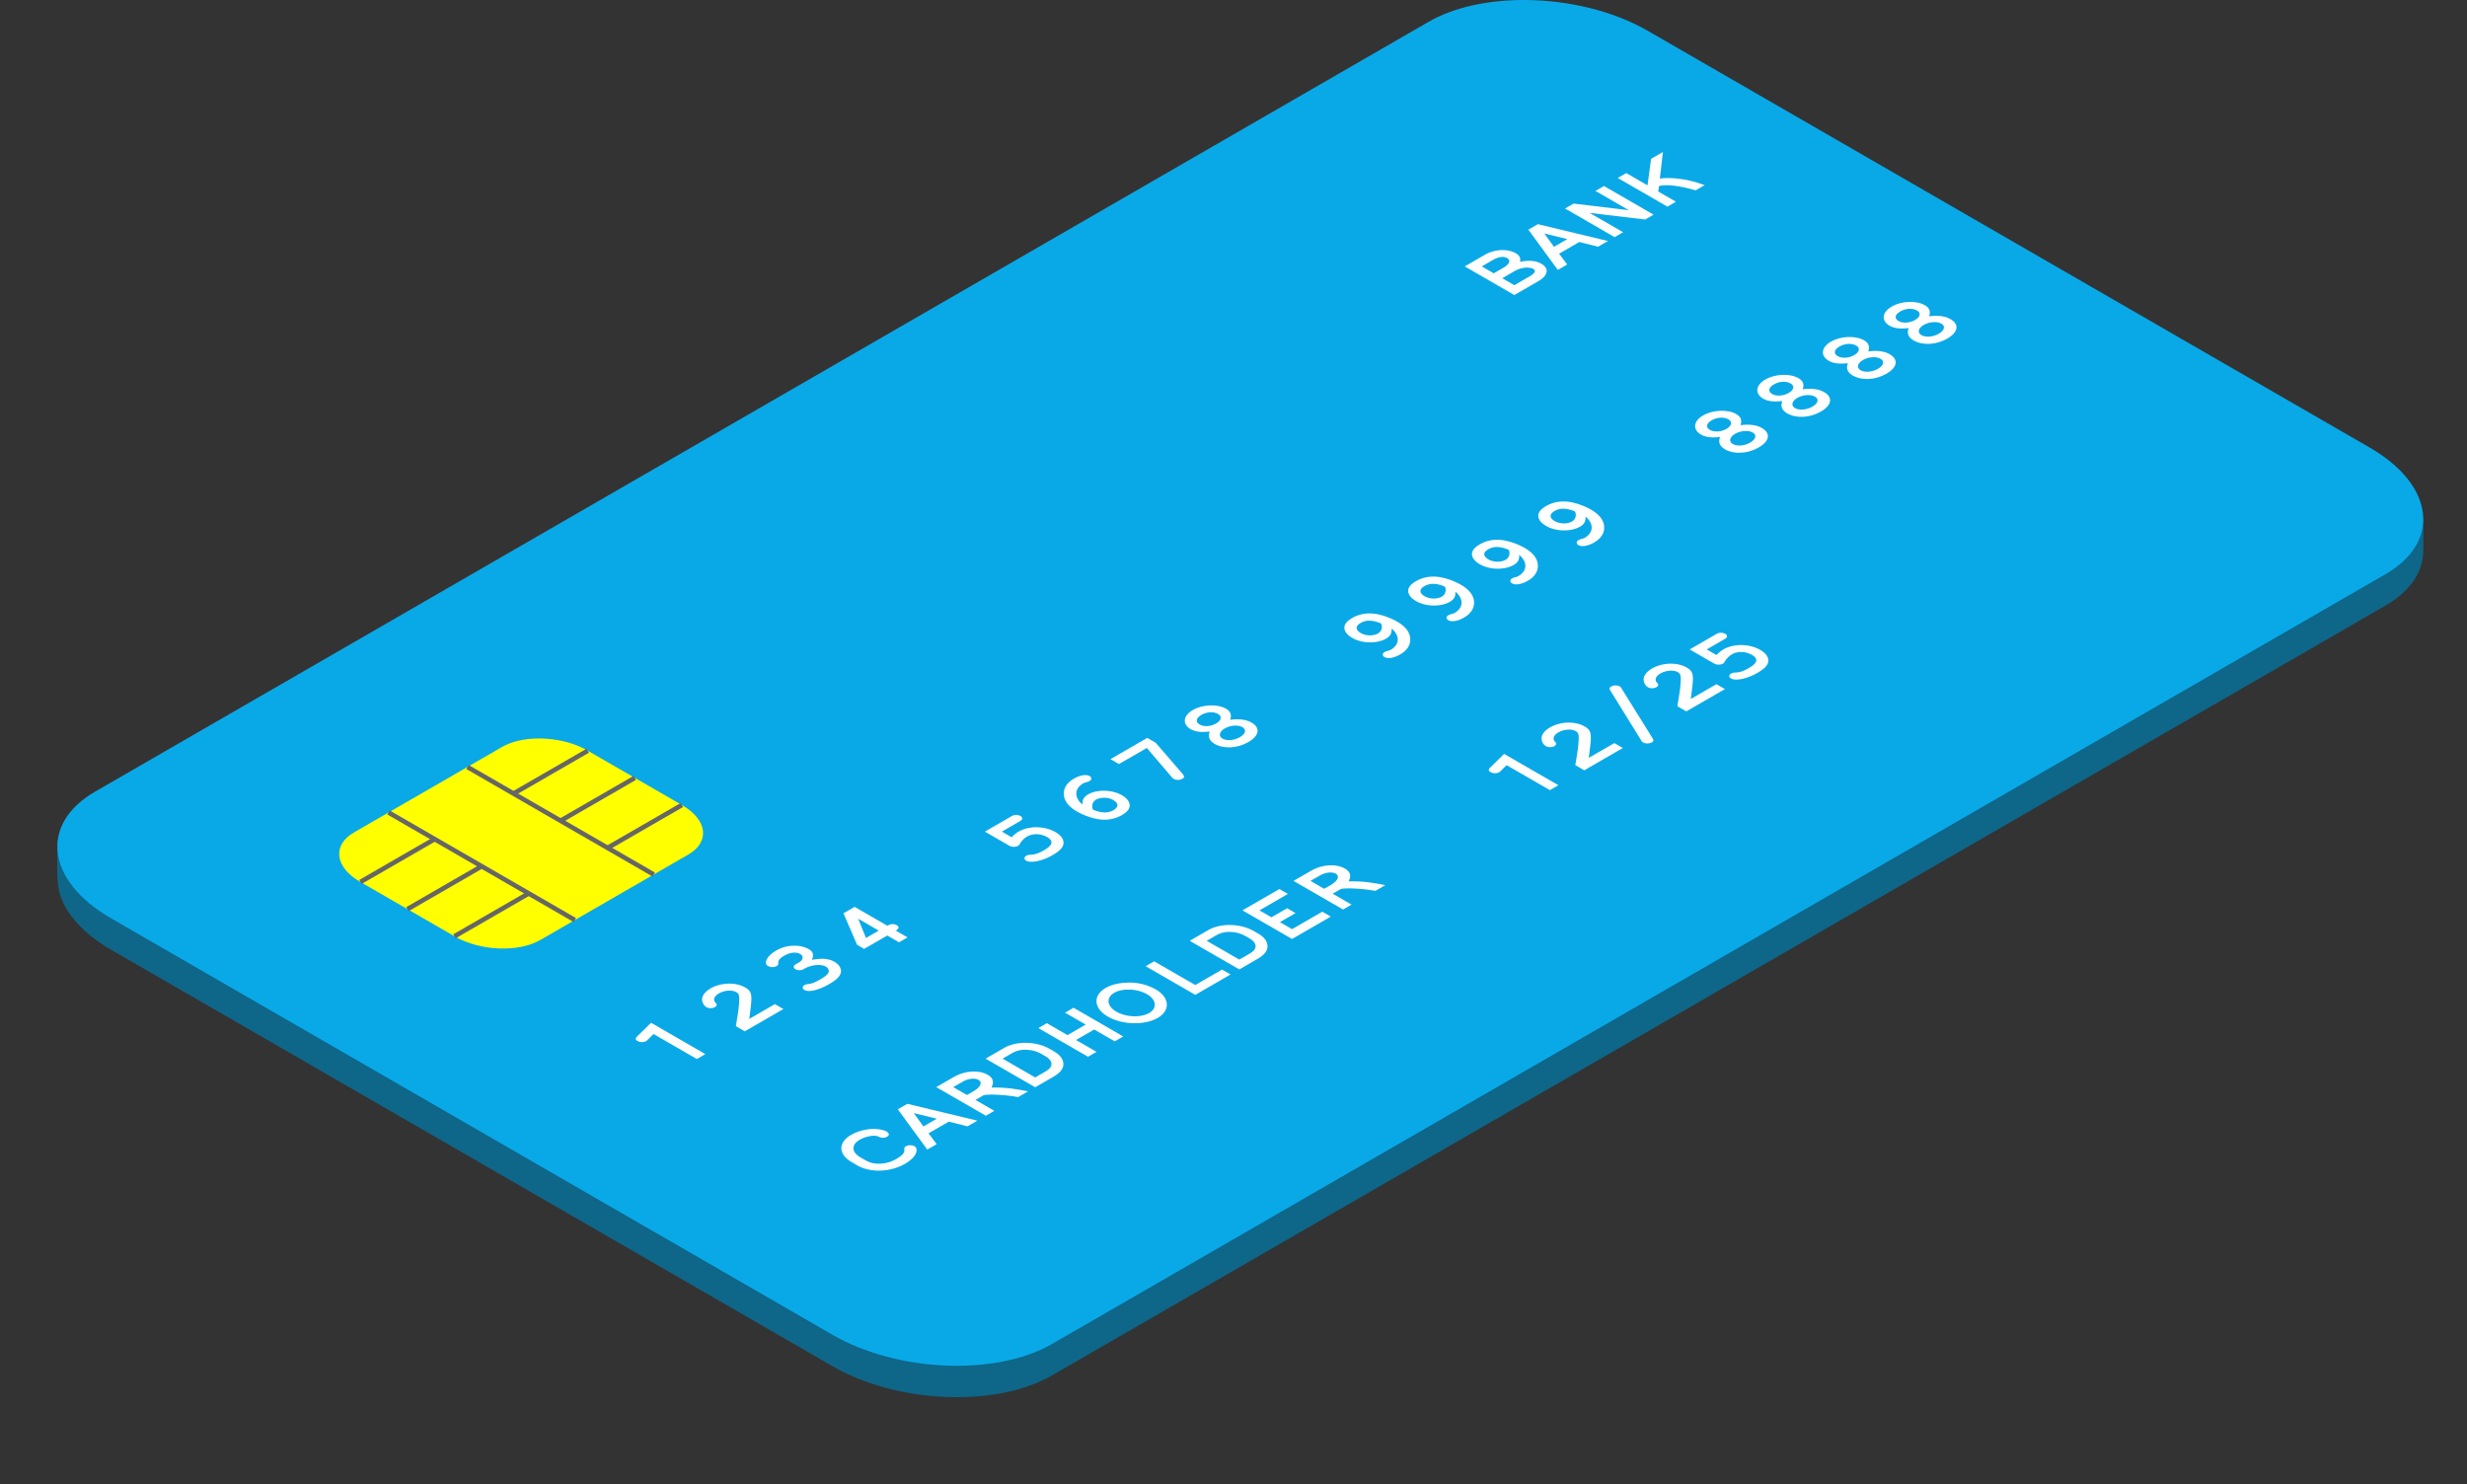 <svg id="Group_33" data-name="Group 33" xmlns="http://www.w3.org/2000/svg" xmlns:xlink="http://www.w3.org/1999/xlink" width="1949.924" height="1173.454" viewBox="0 0 1949.924 1173.454">
  <rect x="0" y="0" width="1949.924" height="1173.454" fill="#333333" stroke="none"/>
  <defs>
    <clipPath id="clip-path">
      <rect id="Rectangle_20" data-name="Rectangle 20" width="1949.923" height="1173.455" fill="none"/>
    </clipPath>
    <clipPath id="clip-path-3">
      <rect id="Rectangle_6" data-name="Rectangle 6" width="1949.923" height="1159.632" fill="none"/>
    </clipPath>
    <clipPath id="clip-path-4">
      <rect id="Rectangle_5" data-name="Rectangle 5" width="1950.308" height="1160.552" fill="none"/>
    </clipPath>
    <clipPath id="clip-path-5">
      <path id="Path_6" data-name="Path 6" d="M1091.2,21.173,37.2,629.708c-13.01,7.507-29.845,5.219-29.845,16.174,0,11.85-1.147,30.6,2.263,40.957,5.049,15.323,18.5,30.5,40.018,42.93l570.541,329.4c51.08,29.492,129.068,32.726,173.309,7.186l1054.012-608.53c19.357-11.175,29.17-26.082,29.813-41.783.359-8.831.031-26.832.031-26.832s-26.12-22.124-42.287-31.452l-570.541-329.4c-27.954-16.142-63.957-24.418-98.089-24.418-28.238,0-55.2,5.666-75.227,17.233" transform="translate(-7.166 -3.94)" fill="#4c9d9d"/>
    </clipPath>
    <clipPath id="clip-path-6">
      <path id="Path_7" data-name="Path 7" d="M1165.5,0c-27.954.1-54.6,5.767-74.458,17.226l-1054,608.536C-7.2,651.3-1.6,696.331,49.48,725.823l570.541,329.4c51.08,29.492,129.068,32.726,173.309,7.186l1054.012-608.53c44.241-25.546,38.638-70.569-12.442-100.067l-570.541-329.4C1236.625,8.4,1200.962.126,1167.07,0Z" transform="translate(-7.194)" fill="none"/>
    </clipPath>
    <clipPath id="clip-path-8">
      <path id="Path_44" data-name="Path 44" d="M171.287,99.313,54.138,166.951c-17.2,9.934-15.027,27.444,4.841,38.915L134,249.175c19.867,11.472,50.2,12.726,67.4,2.792l117.143-67.632c17.207-9.934,15.033-27.45-4.834-38.915l-75.019-43.315c-10.873-6.272-24.878-9.492-38.146-9.492-10.986,0-21.468,2.206-29.259,6.7" transform="translate(-42.534 -92.613)" fill="none"/>
    </clipPath>
    <linearGradient id="linear-gradient" x1="-0.058" y1="2.476" x2="-0.049" y2="2.476" gradientUnits="objectBoundingBox">
      <stop offset="0" stop-color="#ffc200"/>
      <stop offset="1" stop-color="#ff0"/>
    </linearGradient>
  </defs>
  <g id="Group_30" data-name="Group 30" transform="translate(0.001 0)" clip-path="url(#clip-path)">
    <g id="Group_21" data-name="Group 21" transform="translate(45.165 24.834)">
      <g id="Group_20" data-name="Group 20" clip-path="url(#clip-path-5)">
        <path id="Path_46" data-name="Path 46" d="M0,0H2164.711V1877.926H0Z" transform="translate(-472.059 271.988) rotate(-30)" fill="#0e6689"/>
      </g>
    </g>
    <g id="Group_23" data-name="Group 23" transform="translate(45.346)">
      <g id="Group_22" data-name="Group 22" clip-path="url(#clip-path-6)">
        <path id="Path_45" data-name="Path 45" d="M0,0H2188.37V1891.562H0Z" transform="translate(-485.483 271.969) rotate(-29.999)" fill="#09a9e8"/>
      </g>
    </g>
    <g id="Group_25" data-name="Group 25">
      <g id="Group_24" data-name="Group 24" clip-path="url(#clip-path)">
        <path id="Path_8" data-name="Path 8" d="M93.781,137.155l-4.305,4.267A6.73,6.73,0,0,1,87.73,142.9a7.2,7.2,0,0,1-6.587-.233c-1.948-1.122-1.885-2.093.132-4.034l10.558-10.362,42.892,24.765L128,156.915Z" transform="translate(422.768 680.214)" fill="#fff"/>
        <path id="Path_9" data-name="Path 9" d="M152.336,143.434,121.81,161.057l-7.059-4.078c1.948-11.919,2.149-13.274,2.42-16.615.605-7.412.265-8.925-2.017-10.242-3.429-1.985-9.411-1.551-13.785.971-2.685,1.551-4.034,3.492-3.763,5.351.139.857.2.977,1.614,2.641.807.857.334,2.055-1.078,2.874a7.426,7.426,0,0,1-6.587.076,7.575,7.575,0,0,1-3.5-6.675c.265-2.95,2.761-5.938,6.719-8.232,8.207-4.734,19.905-5.042,27.368-.731,4.362,2.521,5.313,4.929,4.708,12.26-.139,2.023-.674,6.215-1.481,12.581l20.239-11.686Z" transform="translate(466.878 654.182)" fill="#fff"/>
        <path id="Path_10" data-name="Path 10" d="M122.289,131.73c3.3-1.9,3.631-4.973.807-6.6-3.158-1.822-8-1.279-12.638,1.4-3.7,2.13-4.841,3.643-4.639,6.246a2.453,2.453,0,0,1-1.412,1.985,7.47,7.47,0,0,1-6.656-.044c-3.9-2.257-.813-8.156,6.385-12.3a27.851,27.851,0,0,1,14.39-3.807,23.11,23.11,0,0,1,11.156,2.559c3.7,2.143,4.437,4.589,2.691,8.623,7.6-1.513,13.444-1.015,17.749,1.475,3.9,2.244,5.786,5.515,5.112,8.692-.737,2.988-3.366,5.591-9.215,8.976-8.263,4.771-16.066,6.637-19.5,4.652-1.878-1.09-1.878-2.8,0-3.876a6.362,6.362,0,0,1,2.962-.775c2.887-.353,5.307-1.286,9.612-3.769,4.639-2.679,6.454-4.507,6.656-6.486a4.262,4.262,0,0,0-2.42-3.568c-2.49-1.443-6.795-1.67-11.232-.586a21.09,21.09,0,0,0-6.045,2.483,6.915,6.915,0,0,1-6.593.24c-1.948-1.135-1.885-2.8.132-3.965Z" transform="translate(509.354 628.975)" fill="#fff"/>
        <path id="Path_11" data-name="Path 11" d="M140.4,136.4l-18.3,10.558-5.572-3.221L105.769,118.81l8.805-5.08L140.4,128.637c2.622-1.513,5.307-1.677,7.463-.429s1.878,2.717-.744,4.305l9.278,5.358-6.719,3.883ZM117.4,123.122l6.177,15.216,10.091-5.824Z" transform="translate(560.9 603.118)" fill="#fff"/>
        <path id="Path_12" data-name="Path 12" d="M144.683,119.842a23.767,23.767,0,0,1,5.509-4.5c8.137-4.7,20.51-4.544,29.114.422,3.9,2.256,6.12,5.011,6.316,7.923.271,3.574-2.282,6.593-8.6,10.242-8.062,4.664-17.144,6.561-20.907,4.393-1.815-1.053-1.746-2.8.069-3.845a6.635,6.635,0,0,1,3.429-.813c3.694-.2,6.253-1.053,10.621-3.574,7-4.04,7.734-7.337,2.42-10.406-4.973-2.868-11.3-3.025-15.8-.422a16.283,16.283,0,0,0-5.786,5.975,3.516,3.516,0,0,1-1.343,1.4,7.617,7.617,0,0,1-7.129-.233L123.5,115.379l20.3-11.724a8.487,8.487,0,0,1,3.706-1.437,7.781,7.781,0,0,1,4.091.813c1.147.662,1.683,1.67,1.273,2.6-.126.466-.933,1.09-2.345,1.9l-13.583,7.841Z" transform="translate(654.955 542.005)" fill="#fff"/>
        <path id="Path_13" data-name="Path 13" d="M152.633,112.476c7.059-4.078,18.966-3.8,26.555.58,3.839,2.219,6.051,4.891,6.259,7.652.271,2.95-1.752,5.591-6.253,8.188-5.585,3.221-11.97,4.267-19.092,3.107a53.913,53.913,0,0,1-16.274-5.982c-5.982-3.454-9.348-7.412-10.217-11.875-1.015-5.786,1.677-10.6,7.866-14.169,4.7-2.717,9.612-3.53,12.234-2.023,1.885,1.09,1.878,2.881,0,3.965a11.327,11.327,0,0,1-2.893,1.046,7.241,7.241,0,0,0-2.017.775c-7.122,4.116-7.393,11.1-.668,16.773-.2-3.845,1.078-6.057,4.5-8.036M172.671,124.9c4.236-2.446,4.1-5.477-.271-8-3.9-2.25-9.883-2.37-13.514-.271a5.9,5.9,0,0,0-2.351,7.961c6.864,2.792,11.768,2.83,16.136.309" transform="translate(707.439 515.486)" fill="#fff"/>
        <path id="Path_14" data-name="Path 14" d="M139.248,109.35l29.114-16.81,6.656,3.845,21.248,24.607c1.538,1.9,1.544,2.912-.2,3.921a7.572,7.572,0,0,1-6.662.12,7.659,7.659,0,0,1-1.809-1.595L168.028,100.5l-22.061,12.732Z" transform="translate(738.442 490.746)" fill="#fff"/>
        <path id="Path_15" data-name="Path 15" d="M201.336,102.078c7.192,4.154,6.183,10.4-2.559,15.443-8.6,4.973-19.42,5.559-26.618,1.4-4.166-2.408-5.446-5.7-3.832-9.738-6.732.775-11.5.189-15.064-1.866-6.851-3.958-6.12-10.677,1.683-15.178,7.734-4.463,19.432-4.929,26.151-1.046,3.7,2.13,4.708,4.891,3.36,8.774,7-.933,12.713-.2,16.88,2.212m-22.994,12.65c3.429,1.985,9.209,1.513,13.779-1.122s5.383-5.975,2.023-7.923c-3.429-1.979-9.549-1.551-13.987,1.015-4.305,2.483-5.175,6.089-1.815,8.03M160.259,103.59c3.429,1.979,8.868,1.626,13.1-.813s4.841-5.591,1.481-7.532c-3.492-2.017-8.869-1.708-13.173.775s-4.841,5.591-1.412,7.57" transform="translate(787.886 469.106)" fill="#fff"/>
        <path id="Path_16" data-name="Path 16" d="M201.484,96.876c-7.129,4.116-19.029,3.845-26.624-.542-3.832-2.212-6.051-4.891-6.253-7.646-.265-2.95,1.746-5.591,6.253-8.194,5.578-3.221,11.97-4.267,19.1-3.1a53.823,53.823,0,0,1,16.262,5.975c5.925,3.416,9.347,7.419,10.223,11.875,1.009,5.786-1.683,10.6-7.866,14.169-4.708,2.717-9.612,3.536-12.234,2.017-1.885-1.084-1.885-2.868,0-3.958a11.87,11.87,0,0,1,2.887-1.046,6.9,6.9,0,0,0,2.017-.775c7.129-4.116,7.4-11.1.674-16.766.208,3.839-1.072,6.051-4.437,7.992M181.384,84.5c-4.242,2.446-4.1,5.471.271,7.992,3.9,2.25,9.883,2.37,13.507.271a5.881,5.881,0,0,0,2.351-7.954c-6.851-2.8-11.761-2.83-16.129-.309" transform="translate(894.014 407.974)" fill="#fff"/>
        <path id="Path_17" data-name="Path 17" d="M209.486,92.257c-7.129,4.116-19.029,3.845-26.624-.542-3.832-2.212-6.051-4.891-6.253-7.646-.271-2.95,1.746-5.591,6.253-8.194,5.578-3.221,11.963-4.267,19.092-3.1a53.8,53.8,0,0,1,16.268,5.975c5.925,3.416,9.348,7.419,10.224,11.881,1.009,5.78-1.683,10.6-7.866,14.163-4.708,2.723-9.612,3.536-12.241,2.017-1.878-1.084-1.878-2.868.006-3.958a11.873,11.873,0,0,1,2.887-1.046,6.9,6.9,0,0,0,2.017-.775c7.129-4.11,7.4-11.1.674-16.766.208,3.839-1.072,6.057-4.437,7.992m-20.1-12.379c-4.242,2.446-4.1,5.471.271,7.992,3.9,2.257,9.877,2.37,13.508.271a5.881,5.881,0,0,0,2.351-7.954c-6.852-2.8-11.762-2.83-16.13-.309" transform="translate(936.443 383.479)" fill="#fff"/>
        <path id="Path_18" data-name="Path 18" d="M217.485,87.638c-7.129,4.116-19.029,3.845-26.624-.542-3.832-2.212-6.051-4.891-6.253-7.646-.265-2.95,1.746-5.591,6.253-8.194,5.578-3.221,11.963-4.267,19.092-3.1a53.8,53.8,0,0,1,16.268,5.975c5.925,3.416,9.347,7.419,10.224,11.875,1.009,5.786-1.683,10.6-7.866,14.169-4.708,2.717-9.612,3.536-12.241,2.017-1.878-1.084-1.878-2.868.006-3.958a11.871,11.871,0,0,1,2.887-1.046,6.9,6.9,0,0,0,2.017-.775c7.129-4.116,7.4-11.1.674-16.766.208,3.839-1.072,6.051-4.437,7.992m-20.1-12.379c-4.242,2.446-4.1,5.471.271,7.992,3.9,2.25,9.883,2.37,13.508.271a5.881,5.881,0,0,0,2.351-7.954c-6.851-2.8-11.762-2.83-16.13-.309" transform="translate(978.869 358.985)" fill="#fff"/>
        <path id="Path_19" data-name="Path 19" d="M225.8,82.842c-7.129,4.11-19.029,3.839-26.631-.548-3.832-2.212-6.051-4.891-6.246-7.646-.271-2.95,1.746-5.591,6.253-8.194,5.578-3.215,11.963-4.267,19.1-3.1a53.92,53.92,0,0,1,16.268,5.975c5.919,3.416,9.341,7.419,10.217,11.881,1,5.78-1.683,10.6-7.866,14.163-4.715,2.717-9.619,3.536-12.241,2.023-1.878-1.09-1.878-2.874.006-3.958a11.454,11.454,0,0,1,2.887-1.053,7.377,7.377,0,0,0,2.017-.769c7.129-4.116,7.4-11.106.674-16.772.2,3.839-1.078,6.051-4.437,8M205.7,70.456c-4.229,2.446-4.1,5.471.271,7.992,3.9,2.257,9.883,2.37,13.514.271a5.879,5.879,0,0,0,2.351-7.954c-6.858-2.792-11.762-2.83-16.136-.309" transform="translate(1022.979 333.52)" fill="#fff"/>
        <path id="Path_20" data-name="Path 20" d="M265.329,65.129c7.192,4.16,6.183,10.406-2.559,15.449-8.6,4.967-19.426,5.553-26.618,1.4-4.167-2.408-5.446-5.711-3.839-9.745-6.725.775-11.49.2-15.052-1.859-6.858-3.965-6.127-10.677,1.677-15.184,7.734-4.456,19.432-4.929,26.158-1.046,3.694,2.13,4.7,4.891,3.36,8.774,6.99-.933,12.7-.189,16.873,2.212M242.335,77.792c3.429,1.973,9.215,1.506,13.779-1.128s5.383-5.975,2.017-7.929c-3.429-1.973-9.543-1.551-13.98,1.015-4.305,2.477-5.181,6.089-1.815,8.043m-18.083-11.15c3.423,1.979,8.875,1.626,13.11-.807,4.229-2.458,4.835-5.6,1.475-7.538-3.492-2.011-8.875-1.708-13.173.775s-4.841,5.6-1.412,7.57" transform="translate(1127.246 273.176)" fill="#fff"/>
        <path id="Path_21" data-name="Path 21" d="M273.131,60.627c7.192,4.154,6.183,10.4-2.559,15.443-8.6,4.973-19.426,5.553-26.618,1.4-4.166-2.408-5.446-5.7-3.839-9.745-6.725.782-11.491.2-15.052-1.859-6.858-3.958-6.127-10.677,1.677-15.178,7.734-4.463,19.426-4.929,26.158-1.046,3.694,2.13,4.7,4.885,3.353,8.768,7-.927,12.707-.189,16.88,2.219m-22.994,12.65c3.429,1.986,9.215,1.513,13.779-1.128s5.383-5.975,2.017-7.917c-3.429-1.979-9.543-1.551-13.98,1.008-4.305,2.483-5.181,6.1-1.815,8.036M232.053,62.139c3.423,1.973,8.875,1.626,13.11-.813s4.835-5.6,1.475-7.532c-3.492-2.017-8.875-1.708-13.173.775s-4.841,5.591-1.412,7.57" transform="translate(1168.621 249.289)" fill="#fff"/>
        <path id="Path_22" data-name="Path 22" d="M281.354,55.875c7.192,4.16,6.183,10.406-2.553,15.449-8.61,4.967-19.426,5.553-26.624,1.4-4.166-2.408-5.446-5.711-3.838-9.745-6.719.775-11.491.2-15.052-1.859-6.858-3.965-6.127-10.677,1.677-15.184,7.734-4.456,19.432-4.923,26.158-1.046,3.694,2.13,4.7,4.891,3.359,8.774,6.99-.927,12.7-.189,16.873,2.212M258.36,68.525c3.429,1.985,9.215,1.519,13.785-1.128s5.376-5.963,2.011-7.917c-3.429-1.973-9.543-1.551-13.98,1.015-4.3,2.483-5.181,6.089-1.815,8.03M240.277,57.387c3.422,1.979,8.875,1.626,13.11-.807,4.236-2.458,4.834-5.6,1.475-7.538-3.492-2.011-8.875-1.708-13.173.775s-4.841,5.6-1.412,7.57" transform="translate(1212.228 224.114)" fill="#fff"/>
        <path id="Path_23" data-name="Path 23" d="M288.98,51.477c7.192,4.154,6.183,10.4-2.559,15.443-8.6,4.973-19.426,5.553-26.618,1.4-4.166-2.408-5.446-5.7-3.839-9.745-6.725.782-11.49.2-15.052-1.859-6.858-3.958-6.127-10.677,1.677-15.178,7.734-4.463,19.426-4.929,26.158-1.046,3.694,2.13,4.7,4.885,3.353,8.768,7-.927,12.707-.189,16.88,2.219m-22.994,12.65c3.429,1.985,9.215,1.513,13.779-1.128s5.383-5.975,2.017-7.917c-3.429-1.979-9.543-1.551-13.98,1.008-4.305,2.483-5.181,6.1-1.815,8.036M247.9,52.989c3.422,1.973,8.875,1.626,13.11-.813s4.835-5.6,1.475-7.532c-3.492-2.017-8.875-1.708-13.173.775s-4.841,5.591-1.412,7.57" transform="translate(1252.669 200.766)" fill="#fff"/>
        <path id="Path_24" data-name="Path 24" d="M200.753,103.435l-4.3,4.267a6.729,6.729,0,0,1-1.746,1.475,7.2,7.2,0,0,1-6.587-.233c-1.948-1.122-1.885-2.093.132-4.034L198.8,94.548,241.7,119.313l-6.719,3.883Z" transform="translate(990.048 501.394)" fill="#fff"/>
        <path id="Path_25" data-name="Path 25" d="M257.6,110.7l-30.52,17.623-7.066-4.078c1.954-11.919,2.156-13.274,2.427-16.609.6-7.419.265-8.931-2.017-10.249-3.429-1.979-9.417-1.551-13.785.971-2.685,1.551-4.034,3.492-3.769,5.358.139.851.208.964,1.62,2.635.8.857.328,2.055-1.078,2.874a7.44,7.44,0,0,1-6.593.076,7.562,7.562,0,0,1-3.492-6.675c.265-2.95,2.761-5.938,6.719-8.232,8.207-4.734,19.905-5.042,27.362-.731,4.374,2.521,5.313,4.929,4.708,12.259-.133,2.023-.668,6.215-1.475,12.581l20.239-11.686Z" transform="translate(1025.111 480.586)" fill="#fff"/>
        <path id="Path_26" data-name="Path 26" d="M235.556,127.354c1.286,1.9,1.084,2.792-.536,3.731a7.7,7.7,0,0,1-6.587.076,4.659,4.659,0,0,1-1.746-1.941l-24-38.776c-1.28-1.9-1.078-2.8.473-3.687a7.561,7.561,0,0,1,6.58-.082,4.038,4.038,0,0,1,1.689,1.9Z" transform="translate(1070.401 455.856)" fill="#fff"/>
        <path id="Path_27" data-name="Path 27" d="M270.4,103.309l-30.526,17.623-7.059-4.078c1.954-11.913,2.156-13.274,2.42-16.615.6-7.412.271-8.925-2.017-10.242-3.429-1.986-9.41-1.551-13.785.971-2.685,1.551-4.034,3.492-3.763,5.351.139.857.208.977,1.62,2.647.8.851.334,2.055-1.084,2.868a7.427,7.427,0,0,1-6.587.082,7.56,7.56,0,0,1-3.492-6.681c.265-2.95,2.754-5.937,6.719-8.225,8.2-4.74,19.9-5.049,27.362-.737,4.374,2.521,5.313,4.929,4.708,12.259-.132,2.023-.674,6.215-1.481,12.581l20.245-11.68Z" transform="translate(1092.984 441.402)" fill="#fff"/>
        <path id="Path_28" data-name="Path 28" d="M233.066,96.993a23.7,23.7,0,0,1,5.515-4.507c8.131-4.7,20.5-4.538,29.107.429,3.9,2.25,6.12,5.011,6.316,7.923.271,3.568-2.282,6.593-8.6,10.242-8.062,4.658-17.144,6.561-20.907,4.387-1.815-1.046-1.746-2.792.069-3.839a6.69,6.69,0,0,1,3.429-.819c3.694-.2,6.253-1.046,10.621-3.568,7-4.04,7.734-7.337,2.42-10.406-4.973-2.868-11.3-3.025-15.8-.422a16.282,16.282,0,0,0-5.786,5.975,3.516,3.516,0,0,1-1.342,1.4,7.616,7.616,0,0,1-7.129-.233L211.888,92.53l20.3-11.724a8.489,8.489,0,0,1,3.706-1.437,7.781,7.781,0,0,1,4.091.813c1.147.662,1.683,1.67,1.279,2.6-.132.466-.939,1.09-2.351,1.9L225.332,92.53Z" transform="translate(1123.656 420.836)" fill="#fff"/>
        <path id="Path_29" data-name="Path 29" d="M141.6,147.744a7.263,7.263,0,0,1-3.3.813,8.309,8.309,0,0,1-3.561-.964c-1.954-.744-3.5-.857-6.524-.353a25.225,25.225,0,0,0-8.137,2.83c-6.864,3.958-6.656,9.826.4,13.9l4.305,2.483c6.725,3.883,16.274,3.416,24.342-1.242,3.025-1.746,5.181-3.612,5.849-5.162.334-.662.334-.662.271-2.792a2.294,2.294,0,0,1,1.342-2.017,7.577,7.577,0,0,1,6.725-.006c1.544.9,2.011,2.641,1.343,4.9-.807,2.95-4.173,6.284-9.007,9.076-11.434,6.6-27.229,7.11-37.446,1.21l-4.444-2.572c-10.753-6.2-11.024-15.518-.668-21.5a34.828,34.828,0,0,1,11.831-4.192c5.805-1.172,12.965-.454,16.293,1.469a3.827,3.827,0,0,1,1.727,1.715c.359.876-.271,1.79-1.343,2.408" transform="translate(559.508 750.84)" fill="#fff"/>
        <path id="Path_30" data-name="Path 30" d="M112.586,142.774l7.532-4.343,55.328,13.312-7.791,4.5-14.8-3.725-16,9.24,6.454,8.541-7.463,4.311Zm12.644,3.032,7.6,10.52,10.558-6.1Z" transform="translate(597.051 734.109)" fill="#fff"/>
        <path id="Path_31" data-name="Path 31" d="M182.151,154.622c-9.877-1.828-23.46-2.528-27.292-1.475l-6.454,3.725,14.926,8.616-6.725,3.883-39.2-22.634,13.987-8.074c8.742-5.043,19.7-5.7,26.757-1.626,4.236,2.446,5.112,5.666,2.893,10.053,10.892-.233,19.029.971,28.912,3.025Zm-35.36-4.582c5.647-3.259,7.393-7.066,4.034-9.007-2.893-1.67-8.131-1.122-12.436,1.361l-7.526,4.349,10.822,6.246Z" transform="translate(622.612 712.604)" fill="#fff"/>
        <path id="Path_32" data-name="Path 32" d="M163.02,165.907l-39.2-22.628-.271.158,14.919-8.623c9.82-5.666,25.49-5.314,36.047.775l3.158,1.828c4.91,2.83,7.463,6.171,7.6,9.82.2,3.921-2.351,7.179-8.131,10.52Zm7.463-12.07c4.034-2.326,5.44-4.078,5.37-6.524-.2-2.288-1.677-4.154-5.106-6.127l-3.095-1.79a25.529,25.529,0,0,0-11.427-3.107,20.28,20.28,0,0,0-11.56,2.717l-7.4,4.274,25.754,14.869Z" transform="translate(655.194 693.554)" fill="#fff"/>
        <path id="Path_33" data-name="Path 33" d="M190.582,152.94l-16.205-9.354-14.39,8.3,16.205,9.354-6.725,3.883-39.262-22.666,6.725-3.883,16.337,9.436,14.384-8.307-16.337-9.436,6.732-3.883L197.3,149.058Z" transform="translate(690.488 670.231)" fill="#fff"/>
        <path id="Path_34" data-name="Path 34" d="M162.388,123.237a41.819,41.819,0,0,1,21.985,5.4c11.024,6.366,11.692,16.615,1.481,22.515-10.356,5.975-27.973,5.515-39.331-1.046-11.3-6.524-12.1-16.691-1.752-22.666,4.5-2.6,10.7-4.078,17.617-4.2m-9.146,22.981c7.6,4.387,19.294,4.853,25.887,1.046,6.517-3.763,5.78-10.558-1.614-14.825-7.734-4.463-19.363-4.967-26.025-1.128-6.587,3.807-5.774,10.564,1.752,14.907" transform="translate(729.169 653.509)" fill="#fff"/>
        <path id="Path_35" data-name="Path 35" d="M143.666,124.443l6.719-3.883,32.48,18.752,21.172-12.228,6.725,3.883-27.9,16.1Z" transform="translate(761.869 639.342)" fill="#fff"/>
        <path id="Path_36" data-name="Path 36" d="M188.617,151.129l-39.2-22.628-.271.158,14.919-8.623c9.82-5.666,25.49-5.313,36.041.775l3.164,1.828c4.9,2.83,7.457,6.171,7.6,9.82.2,3.921-2.351,7.179-8.137,10.52Zm7.463-12.07c4.028-2.332,5.439-4.078,5.377-6.524-.208-2.288-1.683-4.154-5.112-6.133l-3.095-1.784a25.448,25.448,0,0,0-11.427-3.107,20.217,20.217,0,0,0-11.56,2.717l-7.4,4.273,25.754,14.869Z" transform="translate(790.937 615.185)" fill="#fff"/>
        <path id="Path_37" data-name="Path 37" d="M191.71,115.38l-22.458,12.965,9.48,5.471,12.373-7.141,6.656,3.845-12.373,7.141L195,143.208l23.939-13.816,6.725,3.883L195,150.973l-39.2-22.634L184.985,111.5Z" transform="translate(826.227 591.276)" fill="#fff"/>
        <path id="Path_38" data-name="Path 38" d="M226.947,128.76c-9.883-1.828-23.466-2.528-27.3-1.481l-6.454,3.731,14.926,8.616-6.725,3.883L162.2,120.875l13.98-8.068c8.736-5.049,19.7-5.711,26.763-1.633,4.236,2.446,5.112,5.666,2.887,10.053,10.9-.24,19.029.971,28.912,3.025Zm-35.366-4.582c5.647-3.259,7.393-7.066,4.034-9.007-2.887-1.67-8.131-1.122-12.436,1.362l-7.532,4.343,10.822,6.253Z" transform="translate(860.168 575.457)" fill="#fff"/>
        <path id="Path_39" data-name="Path 39" d="M222.871,66.9,183.679,44.261l16-9.24c7.6-4.381,17.882-4.885,24.273-1.2,3.089,1.784,4.034,3.8,3.359,6.826,7.261-1.393,12.644-.927,16.88,1.519,6.454,3.725,5.446,9.278-2.49,13.854ZM214.2,45.351c4.841-2.8,6.045-5.9,2.95-7.69-2.691-1.551-6.852-1.008-11.087,1.437l-8.944,5.162,9.48,5.471Zm20.434,6.984q6.864-3.952,3.227-6.051c-1.614-.933-4.5-1.286-7.331-.9a22.489,22.489,0,0,0-8.137,2.988l-9.07,5.238,9.549,5.515Z" transform="translate(974.062 166.318)" fill="#fff"/>
        <path id="Path_40" data-name="Path 40" d="M191.657,32.457l7.532-4.343,55.335,13.312-7.8,4.507-14.8-3.731-16,9.24,6.454,8.541-7.463,4.311ZM204.3,35.489l7.6,10.52,10.558-6.1Z" transform="translate(1016.37 149.09)" fill="#fff"/>
        <path id="Path_41" data-name="Path 41" d="M266.243,45.957,259.587,49.8,215.68,44.564l26.492,15.291-6.725,3.876L196.253,41.1l6.719-3.876,43.7,5.2L220.319,27.212l6.725-3.883Z" transform="translate(1040.746 123.716)" fill="#fff"/>
        <path id="Path_42" data-name="Path 42" d="M242.128,62.263,202.866,39.6l6.725-3.883,16.8,9.707,2.824-20.964c.019.013,1.065-.586,2.445-1.387,2.773-1.595,6.9-4.009,6.9-4.009L236.14,40.1c6.259-1.128,20.983-.466,35.366,5.2l-7.053,4.078c-12.77-3.725-23.6-5.011-28.975-3.378l-.605,4.311,13.98,8.068Z" transform="translate(1075.812 101.087)" fill="#fff"/>
      </g>
    </g>
    <g id="Group_27" data-name="Group 27" transform="translate(268.094 583.746)">
      <g id="Group_26" data-name="Group 26" clip-path="url(#clip-path-8)">
        <path id="Path_43" data-name="Path 43" d="M6.758,255.868l294.6-170.1,444.01,85.455-294.6,170.1Z" transform="translate(-232.254 -128.903)" fill="url(#linear-gradient)"/>
      </g>
    </g>
    <g id="Group_29" data-name="Group 29">
      <g id="Group_28" data-name="Group 28" clip-path="url(#clip-path)">
        <rect id="Rectangle_11" data-name="Rectangle 11" width="3.682" height="170.038" transform="matrix(0.5, -0.866, 0.866, 0.5, 368.531, 607.866)" fill="#666"/>
        <rect id="Rectangle_12" data-name="Rectangle 12" width="67.759" height="3.682" transform="matrix(0.866, -0.5, 0.5, 0.866, 404.976, 625.708)" fill="#666"/>
        <rect id="Rectangle_13" data-name="Rectangle 13" width="67.759" height="3.682" transform="matrix(0.866, -0.5, 0.5, 0.866, 479.338, 668.641)" fill="#666"/>
        <rect id="Rectangle_14" data-name="Rectangle 14" width="67.759" height="3.682" transform="matrix(0.866, -0.5, 0.5, 0.866, 442.157, 647.177)" fill="#666"/>
        <rect id="Rectangle_15" data-name="Rectangle 15" width="3.682" height="170.038" transform="matrix(0.5, -0.866, 0.866, 0.5, 306.181, 643.862)" fill="#666"/>
        <rect id="Rectangle_16" data-name="Rectangle 16" width="67.762" height="3.682" transform="matrix(0.866, -0.5, 0.5, 0.866, 283.945, 695.587)" fill="#666"/>
        <rect id="Rectangle_17" data-name="Rectangle 17" width="67.759" height="3.682" transform="matrix(0.866, -0.5, 0.5, 0.866, 358.305, 738.517)" fill="#666"/>
        <rect id="Rectangle_18" data-name="Rectangle 18" width="67.759" height="3.682" transform="matrix(0.866, -0.5, 0.5, 0.866, 321.127, 717.053)" fill="#666"/>
      </g>
    </g>
  </g>
</svg>

